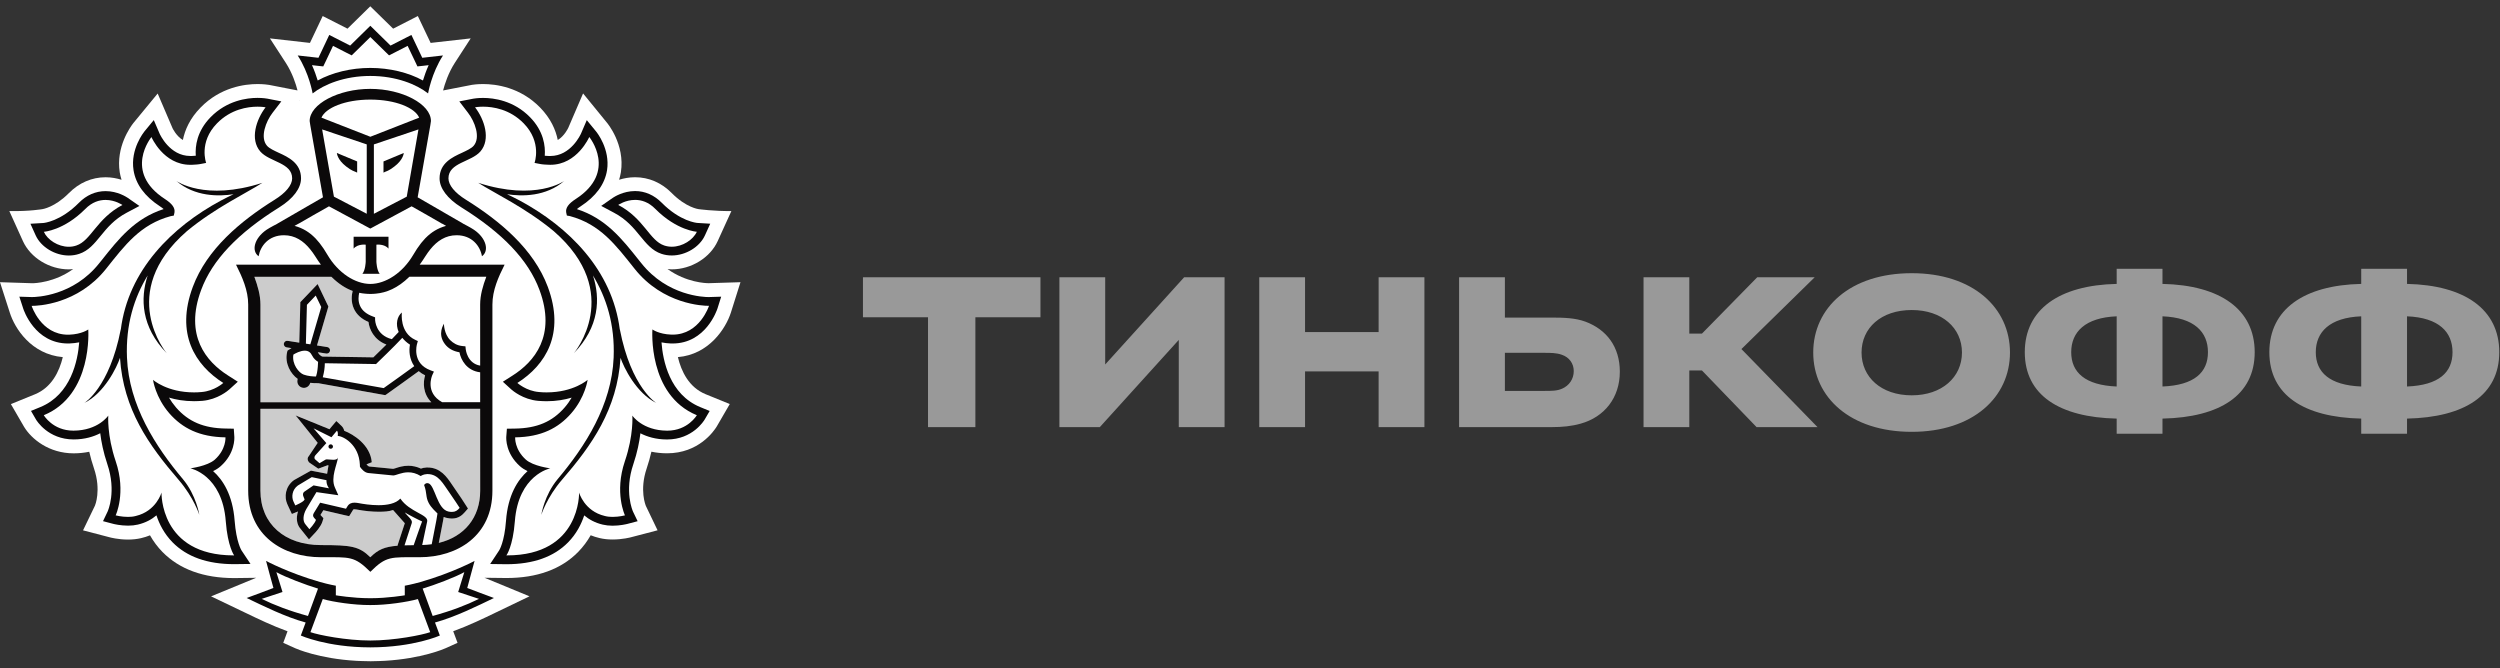 <svg width="116" height="31" viewBox="0 0 116 31" fill="none" xmlns="http://www.w3.org/2000/svg">
<rect x="0" y="0" width="116" height="31" fill="#333333" stroke="none"/>
<g clip-path="url(#clip0_4682_22335)">
<path d="M33.912 14.508L34.358 13.094L32.882 13.14C32.757 13.14 31.851 13.114 30.972 12.483C31.038 12.489 31.103 12.498 31.17 12.498C32.075 12.498 32.95 11.958 33.301 11.187L33.936 9.793C33.14 9.803 32.413 9.704 32.413 9.704C32.407 9.703 31.833 9.63 31.17 8.959C30.695 8.478 30.106 8.224 29.468 8.224C29.19 8.224 28.94 8.273 28.726 8.341C28.759 8.228 28.791 8.113 28.809 7.995C29.012 6.69 28.164 5.695 28.164 5.696L27.055 4.335L26.367 5.934C26.364 5.939 26.191 6.313 25.88 6.496C25.786 6.027 25.556 5.499 25.064 4.993C24.136 4.041 23.006 3.9 22.415 3.9C22.141 3.9 21.946 3.929 21.898 3.937L20.559 4.198C20.636 3.901 20.801 3.386 21.101 2.921L21.84 1.781L19.981 1.991L19.388 0.744L18.242 1.33L17.181 0.292L16.124 1.33L14.973 0.744L14.382 1.991L12.524 1.781L13.264 2.921C13.565 3.386 13.729 3.9 13.805 4.196L12.527 3.947L12.484 3.939C12.419 3.929 12.225 3.9 11.95 3.9C11.359 3.9 10.229 4.042 9.304 4.993C8.81 5.497 8.58 6.027 8.485 6.496C8.177 6.316 8.005 5.947 8.005 5.947L7.316 4.339L6.189 5.709C6.051 5.885 5.371 6.821 5.556 7.997C5.575 8.114 5.606 8.229 5.64 8.342C5.426 8.275 5.177 8.225 4.898 8.225C4.261 8.225 3.672 8.48 3.195 8.961C2.534 9.629 1.964 9.704 1.969 9.704C1.969 9.704 1.366 9.811 0.433 9.794L1.064 11.188C1.415 11.961 2.292 12.499 3.195 12.499C3.263 12.499 3.329 12.49 3.396 12.484C2.519 13.115 1.613 13.141 1.504 13.142L0 13.094L0.455 14.507C0.684 15.235 1.448 16.442 2.914 16.571C2.754 17.233 2.401 17.974 1.625 18.294L0.505 18.75L1.116 19.803C1.46 20.371 2.268 21.035 3.42 21.035C3.669 21.034 3.91 21.01 4.141 20.962C4.2 21.221 4.275 21.481 4.362 21.738C4.705 22.748 4.41 23.454 4.406 23.461L3.853 24.608L5.087 24.93C5.103 24.935 5.475 25.036 5.942 25.036C6.154 25.036 6.356 25.014 6.546 24.97C6.69 24.937 6.827 24.892 6.96 24.839C7.119 25.122 7.313 25.381 7.539 25.612C8.33 26.416 9.449 26.823 10.868 26.823H10.873L11.886 26.81L9.794 27.671L11.382 28.431C11.959 28.709 12.644 29.039 13.341 29.291L13.143 29.828L13.691 30.075C13.739 30.097 14.792 30.564 16.543 30.663C16.543 30.663 16.965 30.682 17.198 30.682C17.431 30.682 17.848 30.662 17.848 30.662C19.587 30.56 20.632 30.098 20.681 30.075L21.23 29.827L21.029 29.289C21.747 29.029 22.456 28.686 23.009 28.419L24.568 27.669L22.482 26.808L23.498 26.82C24.919 26.82 26.039 26.413 26.828 25.609C27.053 25.378 27.247 25.12 27.408 24.836C27.541 24.89 27.679 24.934 27.823 24.967C28.012 25.012 28.214 25.033 28.426 25.033C28.885 25.033 29.262 24.933 29.272 24.93L30.511 24.606L29.971 23.48C29.958 23.451 29.663 22.747 30.006 21.735C30.093 21.477 30.166 21.217 30.225 20.959C30.458 21.007 30.701 21.033 30.952 21.033C32.418 21.033 33.121 20.011 33.257 19.789L33.861 18.748L32.742 18.292C31.964 17.973 31.612 17.231 31.454 16.57C32.899 16.448 33.675 15.241 33.912 14.508ZM13.903 4.684L13.887 4.688L13.9 4.671L13.903 4.684Z" fill="white"/>
<path d="M17.183 4.622C15.998 4.623 15.11 5.007 14.915 5.459L17.183 6.345L19.45 5.459C19.257 5.007 18.369 4.623 17.183 4.622Z" fill="white"/>
<path d="M17.206 28.074H17.203H17.184H17.162H17.161C16.442 28.079 15.454 27.933 14.977 27.795L14.404 29.332C14.782 29.465 16.062 29.72 17.184 29.72C18.303 29.72 19.585 29.464 19.961 29.332L19.389 27.795C18.911 27.934 17.924 28.079 17.206 28.074Z" fill="white"/>
<path d="M21.544 26.547C21.117 26.786 20.165 27.145 19.611 27.312L20.076 28.581C20.933 28.349 21.64 28.078 22.225 27.788L21.26 27.47L21.544 26.547Z" fill="white"/>
<path d="M12.823 26.547L13.109 27.47L12.142 27.788C12.726 28.078 13.436 28.349 14.29 28.581L14.755 27.312C14.204 27.145 13.25 26.785 12.823 26.547Z" fill="white"/>
<path d="M17.183 3.153C18.076 3.153 18.953 3.364 19.626 3.736C19.688 3.531 19.774 3.282 19.891 3.023L19.636 3.053L19.369 3.081L19.256 2.841L18.915 2.128L18.294 2.449L18.053 2.571L17.86 2.383L17.185 1.721L16.512 2.383L16.319 2.571L16.077 2.449L15.453 2.128L15.116 2.841L15 3.081L14.733 3.053L14.479 3.023C14.595 3.284 14.68 3.531 14.743 3.736C15.418 3.364 16.292 3.153 17.183 3.153Z" fill="white"/>
<path d="M30.821 11.391C30.936 11.43 31.055 11.448 31.172 11.448C31.677 11.448 32.165 11.125 32.333 10.754C32.333 10.754 31.407 10.698 30.411 9.696C30.093 9.372 29.758 9.275 29.47 9.275C29.023 9.275 28.687 9.509 28.687 9.509C29.89 10.143 30.136 11.162 30.821 11.391Z" fill="white"/>
<path d="M3.194 11.448C3.311 11.448 3.429 11.43 3.543 11.391C4.23 11.162 4.477 10.143 5.68 9.509C5.68 9.509 5.343 9.275 4.899 9.275C4.609 9.275 4.274 9.372 3.955 9.696C2.96 10.698 2.034 10.754 2.034 10.754C2.2 11.125 2.689 11.448 3.194 11.448Z" fill="white"/>
<path d="M31.147 15.529C31.168 15.53 31.186 15.53 31.208 15.53C32.468 15.53 32.897 14.192 32.897 14.192H32.872C32.641 14.192 30.765 14.139 29.44 12.47C28.568 11.373 27.853 10.408 26.441 10.029L26.302 10.004L26.271 9.864C26.232 9.651 26.38 9.451 26.716 9.234C28.664 7.97 27.342 6.359 27.342 6.359C27.342 6.359 26.785 7.648 25.54 7.648C25.51 7.648 25.478 7.647 25.447 7.647C25.306 7.639 25.169 7.634 25.032 7.605L24.802 7.56C24.802 7.56 25.157 6.605 24.301 5.726C23.655 5.063 22.87 4.951 22.416 4.951C22.188 4.951 22.042 4.98 22.042 4.98C22.473 5.538 22.784 6.462 22.287 7.032C21.857 7.522 20.809 7.546 20.809 8.277C20.809 8.586 21.1 8.948 21.625 9.273C23.202 10.257 24.767 11.561 25.418 13.31C26.231 15.492 25.315 16.939 24.006 17.769C24.006 17.769 24.416 18.143 25.012 18.19C25.132 18.202 25.25 18.207 25.361 18.207C26.617 18.207 27.266 17.624 27.266 17.624C27.266 17.624 27.159 18.43 26.505 19.178C25.902 19.869 25.11 20.275 23.904 20.293C23.904 20.293 23.865 20.848 24.4 21.328C24.741 21.631 25.532 21.73 25.532 21.73C25.532 21.73 24.053 22.027 23.889 24.191C23.801 25.363 23.499 25.77 23.499 25.77H23.526C26.959 25.77 26.87 22.854 26.87 22.854C26.87 22.854 27.109 23.717 28.067 23.942C28.182 23.973 28.305 23.984 28.424 23.984C28.732 23.984 29 23.913 29 23.913C29 23.913 28.498 22.866 28.996 21.401C29.408 20.185 29.341 19.284 29.341 19.284C29.341 19.284 29.804 19.976 30.951 19.983H30.962C31.917 19.983 32.334 19.266 32.334 19.266C30.044 18.325 30.271 15.288 30.271 15.288C30.271 15.288 30.568 15.507 31.147 15.529ZM30.458 18.701C29.528 18.246 28.939 17.04 28.797 16.604C28.642 18.997 27.462 20.658 26.083 22.257C25.367 23.086 25.118 23.891 25.118 23.891C25.118 23.891 25.256 22.979 25.875 22.235C27.162 20.704 28.384 18.799 28.475 16.595C28.538 15.058 28.138 13.81 27.515 12.783C27.863 13.854 27.815 15.165 26.631 16.388C26.631 16.388 28.987 13.591 25.693 10.725C24.374 9.634 22.932 8.961 22.189 8.483C24.873 9.35 26.182 8.396 26.182 8.396C25.325 9.131 24.216 9.118 23.528 9.013C23.715 9.103 23.909 9.197 24.118 9.308C26.38 10.525 28.413 12.527 28.761 15.301V15.279C29.288 18.002 30.458 18.701 30.458 18.701Z" fill="white"/>
<path d="M8.833 21.73C8.833 21.73 9.624 21.632 9.966 21.328C10.499 20.848 10.462 20.293 10.462 20.293C9.254 20.276 8.463 19.869 7.857 19.179C7.207 18.431 7.1 17.625 7.1 17.625C7.1 17.625 7.748 18.208 9.003 18.208C9.116 18.208 9.233 18.203 9.354 18.192C9.949 18.145 10.36 17.77 10.36 17.77C9.052 16.94 8.134 15.492 8.946 13.31C9.598 11.562 11.162 10.257 12.739 9.273C13.264 8.948 13.555 8.588 13.555 8.277C13.555 7.546 12.508 7.522 12.079 7.032C11.581 6.462 11.894 5.537 12.323 4.98C12.323 4.98 12.18 4.951 11.95 4.951C11.498 4.951 10.712 5.063 10.067 5.726C9.209 6.605 9.565 7.56 9.565 7.56L9.335 7.605C9.197 7.634 9.059 7.639 8.919 7.647C8.887 7.647 8.859 7.648 8.828 7.648C7.58 7.648 7.026 6.36 7.026 6.36C7.026 6.36 5.704 7.972 7.651 9.236C7.986 9.452 8.133 9.652 8.094 9.866L8.063 10.006L7.922 10.03C6.512 10.409 5.796 11.374 4.924 12.471C3.601 14.137 1.728 14.192 1.495 14.192H1.469C1.469 14.192 1.897 15.53 3.158 15.53C3.178 15.53 3.196 15.53 3.218 15.529C3.798 15.508 4.096 15.288 4.096 15.288C4.096 15.288 4.319 18.324 2.033 19.266C2.033 19.266 2.449 19.983 3.404 19.983H3.416C4.564 19.976 5.025 19.284 5.025 19.284C5.025 19.284 4.958 20.185 5.37 21.401C5.867 22.866 5.368 23.913 5.368 23.913C5.368 23.913 5.636 23.984 5.943 23.984C6.062 23.984 6.184 23.973 6.299 23.942C7.255 23.717 7.495 22.854 7.495 22.854C7.495 22.854 7.408 25.77 10.841 25.77H10.865C10.865 25.77 10.565 25.363 10.477 24.191C10.313 22.027 8.833 21.73 8.833 21.73ZM8.282 22.257C6.903 20.658 5.724 18.997 5.569 16.604C5.426 17.038 4.84 18.246 3.91 18.701C3.91 18.701 5.079 18.002 5.605 15.279V15.301C5.953 12.529 7.985 10.525 10.248 9.308C10.455 9.196 10.652 9.102 10.837 9.013C10.149 9.118 9.04 9.131 8.183 8.396C8.183 8.396 9.493 9.35 12.175 8.483C11.432 8.961 9.991 9.634 8.673 10.725C5.377 13.591 7.734 16.388 7.734 16.388C6.549 15.163 6.502 13.854 6.85 12.783C6.226 13.812 5.827 15.058 5.891 16.595C5.981 18.799 7.204 20.704 8.488 22.235C9.108 22.978 9.248 23.891 9.248 23.891C9.248 23.891 8.996 23.086 8.282 22.257Z" fill="white"/>
<path d="M14.645 11.069C14.701 11.129 14.756 11.194 14.809 11.258C14.822 11.274 14.834 11.288 14.846 11.306C14.895 11.37 14.945 11.439 14.993 11.509C15.003 11.523 15.014 11.54 15.025 11.556C15.083 11.643 15.137 11.732 15.191 11.824C15.686 12.67 16.479 13.175 17.182 13.177C17.886 13.175 18.677 12.67 19.174 11.824C19.229 11.729 19.284 11.638 19.342 11.553C19.351 11.54 19.36 11.528 19.368 11.516C19.417 11.443 19.468 11.372 19.522 11.303C19.534 11.288 19.544 11.275 19.554 11.262C19.61 11.195 19.666 11.129 19.724 11.068C19.734 11.057 19.742 11.048 19.751 11.041C20.003 10.785 20.304 10.59 20.697 10.482L20.522 10.382H20.512L19.815 9.981L19.099 9.574L17.187 10.605L17.182 10.602L17.178 10.605L15.264 9.574L14.55 9.979L13.852 10.38H13.844L13.666 10.481C14.061 10.589 14.361 10.781 14.614 11.037C14.625 11.047 14.633 11.059 14.645 11.069ZM16.408 10.986H17.218H18.026V11.536C17.836 11.306 17.466 11.353 17.466 11.353V12.146C17.466 12.146 17.48 12.535 17.617 12.704H17.218H16.817C16.957 12.537 16.97 12.146 16.97 12.146V11.353C16.97 11.353 16.601 11.306 16.408 11.536V10.986Z" fill="white"/>
<path d="M17.017 9.919V6.7L14.948 6.005L15.494 9.125L17.017 9.919ZM16.572 7.49V8.007L16.472 7.961C16.467 7.958 16.32 7.924 16.063 7.723C15.639 7.397 15.632 7.097 15.632 7.097L16.572 7.49Z" fill="white"/>
<path d="M18.873 9.125L19.417 6.005L17.349 6.7V9.919L18.873 9.125ZM17.793 7.49L18.734 7.098C18.734 7.098 18.727 7.399 18.301 7.725C18.045 7.926 17.897 7.959 17.892 7.963L17.792 8.008V7.49H17.793Z" fill="white"/>
<path d="M14.09 17.382C14.292 17.454 14.536 17.47 14.661 17.47C14.666 17.454 14.673 17.435 14.679 17.413C14.691 17.376 14.701 17.34 14.709 17.299C14.743 17.121 14.756 16.919 14.759 16.789C14.674 16.737 14.554 16.644 14.488 16.505C14.411 16.345 14.301 16.271 14.14 16.271C13.932 16.271 13.709 16.394 13.614 16.453C13.538 16.897 13.868 17.3 14.09 17.382Z" fill="white"/>
<path d="M18.667 15.674C18.283 16.087 17.531 16.808 17.494 16.845L17.449 16.891L15.072 16.854C15.071 17.087 15.033 17.285 14.995 17.43C14.989 17.455 14.983 17.48 14.976 17.506L17.804 18.008C18.098 17.805 18.908 17.219 19.221 16.99C18.992 16.659 18.971 16.267 19.022 15.991C18.873 15.895 18.759 15.788 18.667 15.674Z" fill="white"/>
<path d="M18.99 12.843C18.443 13.382 17.917 13.58 17.448 13.626C17.363 13.635 17.277 13.64 17.189 13.64H17.183H17.178C17.09 13.64 17.003 13.635 16.918 13.626C16.836 13.618 16.75 13.606 16.664 13.587C16.633 13.707 16.594 13.961 16.705 14.2C16.804 14.418 17.006 14.579 17.3 14.686L17.399 14.725L17.4 14.83C17.4 14.862 17.423 15.547 18.178 15.736C18.301 15.61 18.413 15.497 18.495 15.403C18.341 15.044 18.422 14.677 18.646 14.498C18.635 14.536 18.538 15.435 19.265 15.768L19.385 15.824L19.349 15.95C19.337 15.988 19.094 16.858 19.975 17.181L20.13 17.24L20.061 17.39C20.045 17.423 19.7 18.212 20.513 18.66H22.278V17.273C21.651 17.196 21.384 16.698 21.316 16.344C21.025 16.294 20.799 16.169 20.644 15.966C20.274 15.483 20.593 15.041 20.597 15.017C20.595 15.021 20.597 15.492 20.89 15.782C21.035 15.922 21.207 16.03 21.468 16.055L21.597 16.066L21.608 16.196C21.611 16.224 21.681 16.86 22.279 16.961L22.278 14.127C22.278 13.688 22.408 13.247 22.563 12.839H18.99V12.843Z" fill="white"/>
<path d="M14.241 14.141L14.194 15.946L14.401 15.977L14.907 14.245L14.65 13.713L14.241 14.141Z" fill="white"/>
<path d="M19.824 22.419C19.84 22.419 19.858 22.421 19.874 22.425C20.189 22.514 20.269 23.639 20.822 23.74C20.875 23.751 20.926 23.754 20.969 23.754C21.129 23.754 21.224 23.686 21.327 23.567C21.327 23.567 21.049 23.134 20.841 22.843C20.564 22.461 20.35 21.999 19.836 21.999C19.824 21.999 19.809 21.999 19.796 22C19.626 22.009 19.522 22.09 19.522 22.09C19.314 21.96 19.12 21.916 18.944 21.916C18.621 21.916 18.37 22.062 18.246 22.062H18.241L17.092 21.95C16.912 21.934 16.77 21.754 16.719 21.684C16.706 21.665 16.7 21.654 16.7 21.654C16.7 21.623 16.7 21.591 16.697 21.563C16.659 20.633 15.931 20.235 15.673 20.228C15.673 20.228 15.704 20.051 15.633 19.984L15.38 20.288L14.548 19.874L15.141 20.56L14.638 21.119C14.575 21.183 14.583 21.269 14.608 21.305L14.826 21.495L15.101 21.329C15.115 21.319 15.139 21.317 15.17 21.317C15.246 21.317 15.361 21.335 15.463 21.335C15.575 21.335 15.673 21.311 15.684 21.207C15.65 21.552 15.327 22.151 15.539 22.622L15.696 22.978L14.681 22.832L14.205 23.628C14.059 23.893 14.035 24.179 14.177 24.334L14.354 24.555C14.354 24.555 14.603 24.292 14.66 24.121L14.579 24.033C14.511 23.959 14.515 23.893 14.556 23.813L14.854 23.322L16.053 23.602L16.116 23.496C16.197 23.362 16.314 23.321 16.443 23.321C16.495 23.321 16.549 23.328 16.606 23.337C16.828 23.38 17.195 23.438 17.561 23.438C17.963 23.438 18.361 23.367 18.573 23.132C19.008 23.769 19.888 23.871 19.819 24.194L19.588 25.287C19.741 25.28 19.888 25.27 20.029 25.251L20.248 24.114C20.273 23.991 20.296 23.824 20.296 23.824C20.211 23.739 20.005 23.558 19.89 23.339C19.734 23.044 19.819 22.89 19.674 22.505C19.679 22.508 19.723 22.419 19.824 22.419ZM15.339 20.823C15.28 20.821 15.237 20.772 15.24 20.713C15.245 20.657 15.292 20.613 15.35 20.618C15.409 20.62 15.452 20.671 15.449 20.727C15.444 20.783 15.395 20.826 15.339 20.823Z" fill="white"/>
<path d="M13.701 23.452C13.701 23.452 14.098 23.291 14.134 23.175L14.082 23.044C14.044 22.959 14.05 22.866 14.122 22.815L14.551 22.521L15.268 22.657C15.268 22.657 15.138 22.496 15.151 22.281L14.467 22.137L13.822 22.527C13.546 22.732 13.525 23.067 13.617 23.265L13.701 23.452Z" fill="white"/>
<path d="M18.77 25.303C18.898 25.298 19.04 25.296 19.195 25.296C19.195 25.296 19.564 24.227 19.585 24.193C19.378 24.103 18.949 23.877 18.783 23.774C18.892 23.936 19.158 24.122 19.105 24.264L18.77 25.303Z" fill="white"/>
<path d="M22.281 18.97H12.085V22.768C12.085 24.321 13.22 25.293 14.895 25.293C16.295 25.293 16.663 25.346 17.184 25.858C17.543 25.504 17.84 25.372 18.449 25.322L18.463 25.264L18.784 24.28C18.766 24.258 18.241 23.666 18.241 23.666C18.032 23.735 17.858 23.747 17.563 23.747C17.261 23.747 16.921 23.712 16.552 23.643C16.515 23.635 16.48 23.632 16.445 23.632C16.4 23.632 16.396 23.636 16.385 23.657L16.32 23.762L16.203 23.953L15.984 23.903L15.006 23.675L14.872 23.894L14.892 23.917L15.012 24.047L14.959 24.216C14.887 24.438 14.653 24.696 14.583 24.767L14.338 25.027L14.116 24.748L13.949 24.541C13.773 24.346 13.732 24.047 13.831 23.734C13.828 23.736 13.824 23.738 13.821 23.738L13.544 23.851L13.419 23.584L13.332 23.394C13.182 23.061 13.237 22.573 13.642 22.279L14.43 21.838L15.179 21.985C15.197 21.914 15.224 21.659 15.246 21.594C15.232 21.593 15.218 21.589 15.204 21.589L14.772 21.748L14.355 21.463C14.355 21.463 14.192 21.308 14.34 21.152L14.743 20.548L13.722 19.277L15.292 19.917L15.396 19.788L15.608 19.537L15.849 19.764C15.917 19.829 15.955 19.909 15.975 19.989C16.408 20.156 17.183 20.648 17.251 21.449L17.008 21.546V21.552C17.063 21.617 17.11 21.644 17.124 21.646L18.244 21.756C18.273 21.751 18.309 21.738 18.349 21.727C18.487 21.68 18.697 21.612 18.945 21.612C19.147 21.612 19.342 21.658 19.53 21.744C19.599 21.719 19.684 21.7 19.782 21.694L19.835 21.692C20.436 21.692 20.734 22.136 20.973 22.49C21.013 22.551 21.053 22.61 21.094 22.667C21.303 22.96 21.577 23.389 21.589 23.407L21.712 23.598L21.56 23.772C21.444 23.906 21.269 24.062 20.968 24.062C20.906 24.062 20.838 24.056 20.765 24.042C20.701 24.03 20.643 24.011 20.586 23.988C20.577 24.047 20.566 24.117 20.554 24.177L20.357 25.193C21.533 24.906 22.28 24.027 22.28 22.769L22.281 18.97Z" fill="#CCCCCC"/>
<path d="M12.085 18.664H20.014C19.618 18.259 19.623 17.746 19.725 17.413C19.609 17.358 19.514 17.292 19.429 17.221C19.12 17.447 18.174 18.129 17.927 18.3L17.874 18.336L14.763 17.778H14.7C14.625 17.778 14.516 17.775 14.396 17.762C14.363 17.9 14.242 17.996 14.103 17.996C14.088 17.996 14.07 17.994 14.053 17.991C13.972 17.977 13.902 17.936 13.854 17.868C13.805 17.802 13.786 17.723 13.8 17.642L13.812 17.576C13.49 17.352 13.195 16.851 13.326 16.324L13.339 16.268L13.384 16.237C13.39 16.232 13.444 16.196 13.524 16.15L13.297 16.116C13.213 16.1 13.156 16.023 13.169 15.94C13.183 15.856 13.263 15.796 13.346 15.813L13.885 15.897L13.934 14.018L14.736 13.178L15.236 14.22L14.707 16.028L15.183 16.102C15.267 16.114 15.324 16.192 15.312 16.277C15.299 16.352 15.234 16.405 15.159 16.405C15.151 16.405 15.142 16.405 15.134 16.403L14.747 16.341C14.752 16.352 14.76 16.359 14.765 16.371C14.806 16.456 14.898 16.517 14.952 16.542L17.324 16.579C17.424 16.482 17.674 16.24 17.93 15.985C17.346 15.766 17.134 15.267 17.098 14.936C16.771 14.798 16.547 14.592 16.422 14.323C16.27 13.991 16.324 13.659 16.364 13.497C16.048 13.383 15.715 13.174 15.376 12.841H11.803C11.956 13.248 12.085 13.69 12.085 14.129V18.664Z" fill="#CCCCCC"/>
<path d="M15.351 20.618C15.293 20.613 15.244 20.657 15.241 20.713C15.237 20.771 15.28 20.821 15.339 20.822C15.396 20.828 15.446 20.784 15.451 20.727C15.451 20.671 15.41 20.619 15.351 20.618Z" fill="#0B090A"/>
<path d="M22.267 27.505L21.68 27.282L21.842 26.681L22.02 26.026C22.02 26.026 20.979 26.585 19.513 27.005C19.096 27.123 18.782 27.177 18.782 27.177V27.622C18.782 27.622 17.998 27.757 17.205 27.757H17.195H17.184H17.169H17.16C16.367 27.757 15.583 27.622 15.583 27.622V27.177C15.583 27.177 15.266 27.123 14.851 27.005C13.385 26.585 12.345 26.026 12.345 26.026L12.521 26.681L12.687 27.282L12.098 27.505L11.445 27.747C12.195 28.105 13.232 28.626 14.182 28.884L13.958 29.489C13.958 29.489 15.162 30.033 17.169 30.038V30.039H17.175H17.184H17.192H17.197V30.038C19.206 30.033 20.409 29.489 20.409 29.489L20.184 28.884C21.134 28.626 22.173 28.105 22.919 27.747L22.267 27.505ZM12.142 27.788L13.108 27.469L12.823 26.547C13.248 26.786 14.204 27.145 14.756 27.311L14.29 28.581C13.436 28.348 12.725 28.076 12.142 27.788ZM17.184 29.72C16.062 29.72 14.78 29.464 14.404 29.332L14.977 27.795C15.453 27.933 16.442 28.079 17.161 28.074H17.162H17.184H17.203H17.206C17.924 28.079 18.911 27.933 19.39 27.795L19.961 29.332C19.585 29.465 18.305 29.72 17.184 29.72ZM20.076 28.581L19.611 27.311C20.165 27.145 21.117 26.786 21.544 26.547L21.26 27.469L22.225 27.788C21.64 28.076 20.933 28.348 20.076 28.581Z" fill="#0B090A"/>
<path d="M17.183 3.524C18.378 3.524 19.334 3.916 19.863 4.335C19.863 4.335 20.02 3.399 20.555 2.573L19.593 2.681L19.089 1.621L18.121 2.115L17.183 1.196L16.247 2.115L15.278 1.621L14.776 2.681L13.813 2.573C14.349 3.399 14.506 4.335 14.506 4.335C15.035 3.916 15.989 3.524 17.183 3.524ZM14.732 3.053L14.999 3.081L15.115 2.841L15.452 2.128L16.076 2.447L16.318 2.569L16.511 2.381L17.184 1.719L17.859 2.381L18.052 2.569L18.293 2.447L18.914 2.128L19.255 2.841L19.368 3.081L19.635 3.053L19.89 3.023C19.773 3.284 19.687 3.53 19.625 3.735C18.951 3.364 18.075 3.152 17.182 3.152C16.292 3.152 15.417 3.364 14.741 3.735C14.678 3.53 14.593 3.282 14.476 3.023L14.732 3.053Z" fill="#0B090A"/>
<path d="M31.206 15.938C32.752 15.938 33.269 14.381 33.291 14.314L33.463 13.766L32.883 13.784H32.881C32.677 13.784 30.971 13.739 29.762 12.217L29.647 12.075C28.857 11.08 28.108 10.134 26.768 9.703C26.807 9.668 26.862 9.625 26.938 9.577C27.649 9.113 28.062 8.551 28.167 7.898C28.318 6.915 27.686 6.132 27.658 6.1L27.227 5.574L26.959 6.198C26.941 6.238 26.488 7.238 25.537 7.238H25.466C25.401 7.235 25.339 7.232 25.277 7.227C25.311 6.78 25.229 6.089 24.596 5.441C23.837 4.661 22.904 4.544 22.415 4.544C22.154 4.544 21.981 4.576 21.963 4.578L21.312 4.705L21.713 5.229C22.028 5.632 22.314 6.377 21.976 6.766C21.868 6.89 21.645 6.99 21.432 7.091C20.994 7.291 20.396 7.568 20.396 8.276C20.396 8.734 20.755 9.213 21.405 9.62C23.33 10.819 24.518 12.07 25.031 13.451C25.824 15.576 24.789 16.788 23.784 17.425L23.333 17.713L23.727 18.072C23.78 18.118 24.263 18.539 24.977 18.6C25.112 18.609 25.241 18.617 25.362 18.617C25.82 18.617 26.209 18.545 26.525 18.45C26.438 18.601 26.331 18.755 26.196 18.911C25.622 19.57 24.915 19.87 23.898 19.886L23.52 19.892L23.491 20.267C23.487 20.343 23.459 21.039 24.125 21.631C24.226 21.722 24.349 21.798 24.478 21.86C24.027 22.262 23.568 22.962 23.479 24.163C23.405 25.164 23.163 25.535 23.161 25.538L22.743 26.17L23.497 26.18C24.744 26.18 25.699 25.839 26.361 25.164C26.752 24.765 26.975 24.314 27.108 23.914C27.325 24.098 27.605 24.258 27.97 24.343C28.109 24.375 28.261 24.393 28.424 24.393C28.776 24.393 29.07 24.319 29.104 24.311L29.586 24.184L29.372 23.739C29.357 23.703 28.955 22.809 29.388 21.534C29.574 20.983 29.669 20.489 29.715 20.105C30.019 20.261 30.425 20.391 30.951 20.392C32.143 20.392 32.669 19.51 32.693 19.473L32.929 19.069L32.493 18.89C31.071 18.306 30.756 16.737 30.694 15.886C30.822 15.911 30.969 15.933 31.134 15.938H31.206ZM32.333 19.266C32.333 19.266 31.917 19.983 30.962 19.983H30.951C29.804 19.976 29.341 19.284 29.341 19.284C29.341 19.284 29.408 20.185 28.994 21.4C28.497 22.866 28.998 23.913 28.998 23.913C28.998 23.913 28.731 23.984 28.422 23.984C28.304 23.984 28.181 23.973 28.065 23.942C27.108 23.717 26.869 22.854 26.869 22.854C26.869 22.854 26.957 25.77 23.524 25.77H23.497C23.497 25.77 23.799 25.363 23.889 24.191C24.052 22.027 25.532 21.73 25.532 21.73C25.532 21.73 24.743 21.632 24.401 21.328C23.866 20.848 23.903 20.293 23.903 20.293C25.112 20.276 25.902 19.869 26.505 19.178C27.158 18.43 27.266 17.624 27.266 17.624C27.266 17.624 26.617 18.207 25.361 18.207C25.25 18.207 25.132 18.202 25.011 18.19C24.418 18.143 24.006 17.769 24.006 17.769C25.313 16.939 26.231 15.49 25.418 13.309C24.766 11.561 23.201 10.255 21.625 9.271C21.1 8.947 20.808 8.586 20.808 8.276C20.808 7.545 21.857 7.522 22.288 7.031C22.784 6.461 22.473 5.535 22.042 4.979C22.042 4.979 22.188 4.95 22.416 4.95C22.87 4.95 23.655 5.063 24.301 5.725C25.158 6.603 24.802 7.559 24.802 7.559L25.032 7.604C25.169 7.633 25.306 7.638 25.447 7.644C25.478 7.644 25.509 7.646 25.54 7.646C26.785 7.646 27.342 6.356 27.342 6.356C27.342 6.356 28.665 7.969 26.717 9.232C26.381 9.448 26.234 9.648 26.272 9.862L26.303 10.002L26.442 10.026C27.854 10.405 28.569 11.37 29.442 12.467C30.767 14.136 32.642 14.19 32.873 14.19H32.898C32.898 14.19 32.47 15.527 31.209 15.527C31.188 15.527 31.17 15.527 31.148 15.526C30.569 15.506 30.272 15.286 30.272 15.286C30.272 15.286 30.044 18.324 32.333 19.266Z" fill="#0B090A"/>
<path d="M28.49 9.871C29.067 10.175 29.403 10.582 29.697 10.944C29.986 11.296 30.261 11.636 30.691 11.778C30.844 11.83 31.006 11.854 31.17 11.854C31.815 11.854 32.463 11.463 32.709 10.922L32.955 10.38L32.358 10.344C32.329 10.343 31.561 10.274 30.705 9.408C30.353 9.052 29.927 8.865 29.468 8.865C28.908 8.865 28.493 9.143 28.447 9.171L27.896 9.554L28.49 9.871ZM29.47 9.275C29.758 9.275 30.093 9.372 30.41 9.696C31.407 10.698 32.333 10.754 32.333 10.754C32.165 11.123 31.677 11.448 31.171 11.448C31.054 11.448 30.937 11.43 30.82 11.391C30.135 11.162 29.89 10.143 28.686 9.509C28.686 9.509 29.022 9.275 29.47 9.275Z" fill="#0B090A"/>
<path d="M28.76 15.279V15.3C28.413 12.527 26.38 10.525 24.118 9.307C23.908 9.196 23.715 9.102 23.528 9.012C24.217 9.117 25.326 9.13 26.182 8.394C26.182 8.394 24.872 9.349 22.189 8.482C22.931 8.959 24.375 9.633 25.692 10.724C28.986 13.59 26.629 16.387 26.629 16.387C27.813 15.164 27.862 13.852 27.513 12.782C28.137 13.809 28.535 15.056 28.473 16.594C28.382 18.797 27.16 20.703 25.873 22.234C25.255 22.978 25.116 23.89 25.116 23.89C25.116 23.89 25.366 23.085 26.081 22.256C27.461 20.657 28.639 18.996 28.793 16.603C28.936 17.037 29.523 18.245 30.455 18.7C30.458 18.701 29.287 18.002 28.76 15.279Z" fill="#0B090A"/>
<path d="M11.205 25.537C11.204 25.534 10.964 25.163 10.887 24.161C10.797 22.961 10.34 22.261 9.888 21.859C10.019 21.797 10.139 21.722 10.241 21.63C10.905 21.038 10.877 20.341 10.873 20.266L10.848 19.891L10.467 19.884C9.453 19.868 8.745 19.567 8.17 18.909C8.037 18.754 7.929 18.6 7.841 18.449C8.157 18.544 8.544 18.615 9.003 18.615C9.127 18.615 9.254 18.608 9.389 18.599C10.102 18.538 10.585 18.118 10.639 18.071L11.034 17.712L10.583 17.424C9.574 16.785 8.543 15.573 9.335 13.45C9.848 12.069 11.034 10.818 12.962 9.619C13.612 9.211 13.968 8.733 13.968 8.275C13.968 7.567 13.372 7.288 12.934 7.089C12.72 6.989 12.498 6.888 12.39 6.765C12.051 6.377 12.337 5.631 12.651 5.227L13.054 4.704L12.402 4.577C12.382 4.574 12.211 4.542 11.949 4.542C11.461 4.542 10.53 4.66 9.769 5.44C9.136 6.089 9.052 6.78 9.084 7.226C9.023 7.231 8.961 7.233 8.897 7.237H8.827C7.874 7.237 7.422 6.237 7.404 6.197L7.136 5.572L6.701 6.099C6.677 6.131 6.042 6.915 6.196 7.896C6.299 8.549 6.713 9.112 7.424 9.575C7.501 9.624 7.555 9.667 7.593 9.701C6.255 10.133 5.507 11.08 4.717 12.075L4.602 12.217C3.394 13.739 1.685 13.784 1.481 13.784L0.898 13.766L1.076 14.314C1.096 14.38 1.612 15.938 3.159 15.938L3.234 15.936C3.397 15.931 3.543 15.909 3.675 15.884C3.61 16.733 3.295 18.302 1.873 18.888L1.438 19.066L1.673 19.471C1.697 19.508 2.224 20.39 3.419 20.39C3.941 20.388 4.347 20.259 4.651 20.102C4.698 20.486 4.793 20.98 4.979 21.532C5.412 22.807 5.009 23.701 4.993 23.736L4.78 24.182L5.263 24.309C5.295 24.317 5.592 24.39 5.943 24.39C6.108 24.39 6.259 24.373 6.396 24.341C6.762 24.255 7.044 24.095 7.259 23.912C7.39 24.311 7.615 24.762 8.005 25.162C8.668 25.836 9.621 26.177 10.868 26.177L11.624 26.167L11.205 25.537ZM10.84 25.77C7.407 25.77 7.494 22.854 7.494 22.854C7.494 22.854 7.255 23.717 6.298 23.942C6.183 23.973 6.061 23.984 5.942 23.984C5.633 23.984 5.367 23.913 5.367 23.913C5.367 23.913 5.866 22.866 5.368 21.4C4.957 20.185 5.024 19.284 5.024 19.284C5.024 19.284 4.563 19.976 3.415 19.982H3.403C2.448 19.982 2.032 19.266 2.032 19.266C4.32 18.325 4.095 15.288 4.095 15.288C4.095 15.288 3.798 15.507 3.217 15.529C3.196 15.53 3.177 15.53 3.157 15.53C1.894 15.53 1.468 14.192 1.468 14.192H1.493C1.726 14.192 3.599 14.139 4.924 12.47C5.797 11.373 6.512 10.409 7.922 10.029L8.064 10.004L8.095 9.864C8.133 9.65 7.987 9.451 7.651 9.234C5.703 7.97 7.027 6.359 7.027 6.359C7.027 6.359 7.58 7.647 8.828 7.647C8.859 7.647 8.888 7.646 8.92 7.646C9.06 7.638 9.199 7.633 9.335 7.604L9.565 7.559C9.565 7.559 9.209 6.603 10.067 5.725C10.713 5.062 11.498 4.95 11.95 4.95C12.18 4.95 12.323 4.979 12.323 4.979C11.894 5.537 11.583 6.461 12.079 7.031C12.508 7.521 13.556 7.545 13.556 8.276C13.556 8.585 13.264 8.947 12.739 9.271C11.162 10.255 9.597 11.561 8.947 13.309C8.134 15.491 9.051 16.938 10.361 17.769C10.361 17.769 9.949 18.143 9.354 18.19C9.233 18.202 9.116 18.207 9.003 18.207C7.749 18.207 7.1 17.624 7.1 17.624C7.1 17.624 7.208 18.43 7.857 19.178C8.463 19.869 9.254 20.276 10.462 20.293C10.462 20.293 10.501 20.848 9.966 21.328C9.623 21.631 8.834 21.73 8.834 21.73C8.834 21.73 10.314 22.027 10.476 24.191C10.565 25.363 10.864 25.77 10.864 25.77H10.84Z" fill="#0B090A"/>
<path d="M3.194 11.856C3.36 11.856 3.522 11.831 3.675 11.779C4.107 11.638 4.381 11.298 4.67 10.945C4.965 10.584 5.298 10.177 5.875 9.872L6.469 9.557L5.918 9.174C5.871 9.144 5.458 8.868 4.899 8.868C4.438 8.868 4.012 9.054 3.661 9.41C2.805 10.276 2.038 10.346 2.009 10.347L1.412 10.382L1.657 10.925C1.904 11.463 2.55 11.856 3.194 11.856ZM3.955 9.698C4.274 9.373 4.609 9.277 4.899 9.277C5.343 9.277 5.68 9.511 5.68 9.511C4.477 10.146 4.23 11.163 3.543 11.392C3.429 11.432 3.311 11.45 3.194 11.45C2.689 11.45 2.201 11.126 2.034 10.756C2.034 10.755 2.959 10.698 3.955 9.698Z" fill="#0B090A"/>
<path d="M5.892 16.595C5.828 15.058 6.226 13.81 6.851 12.783C6.502 13.854 6.55 15.165 7.735 16.388C7.735 16.388 5.378 13.591 8.673 10.725C9.992 9.634 11.434 8.961 12.175 8.483C9.493 9.35 8.183 8.396 8.183 8.396C9.039 9.131 10.149 9.119 10.838 9.012C10.651 9.102 10.456 9.196 10.249 9.307C7.984 10.525 5.952 12.527 5.604 15.3V15.278C5.078 18.001 3.909 18.699 3.909 18.699C4.839 18.245 5.425 17.038 5.568 16.603C5.724 18.996 6.902 20.657 8.281 22.256C8.997 23.084 9.249 23.89 9.249 23.89C9.249 23.89 9.109 22.977 8.488 22.234C7.204 20.706 5.982 18.799 5.892 16.595Z" fill="#0B090A"/>
<path d="M16.408 10.986V11.536C16.599 11.306 16.969 11.353 16.969 11.353V12.146C16.969 12.146 16.956 12.535 16.816 12.704H17.217H17.617C17.48 12.537 17.465 12.146 17.465 12.146V11.353C17.465 11.353 17.836 11.306 18.026 11.536V10.986H17.217H16.408Z" fill="#0B090A"/>
<path d="M16.063 7.725C16.319 7.926 16.467 7.959 16.472 7.963L16.572 8.009V7.491L15.631 7.099C15.631 7.1 15.64 7.399 16.063 7.725Z" fill="#0B090A"/>
<path d="M18.301 7.725C18.727 7.399 18.734 7.099 18.734 7.099L17.794 7.491V8.009L17.892 7.963C17.899 7.959 18.045 7.926 18.301 7.725Z" fill="#0B090A"/>
<path d="M19.996 5.616C19.996 4.83 18.661 4.124 17.186 4.124H17.185H17.181H17.177C15.703 4.124 14.368 4.83 14.368 5.616L14.397 5.809L14.986 9.155L14.395 9.495L12.865 10.38H12.871C12.871 10.38 12.526 10.554 12.367 10.662C11.784 11.063 11.661 11.648 11.999 11.89C12.083 11.414 12.463 10.915 13.175 10.915C13.688 10.915 14.079 11.177 14.395 11.57C14.476 11.669 14.553 11.775 14.625 11.89C14.713 12.033 14.802 12.159 14.891 12.282H10.952C11.241 12.858 11.516 13.469 11.516 14.132V22.767C11.516 24.858 13.139 25.855 14.895 25.855C16.252 25.855 16.435 25.794 17.184 26.533C17.929 25.793 18.112 25.855 19.47 25.855C21.227 25.855 22.848 24.858 22.848 22.767V14.132C22.848 13.469 23.123 12.858 23.413 12.282H19.473C19.56 12.161 19.649 12.033 19.738 11.89C19.811 11.775 19.887 11.669 19.966 11.57C20.285 11.175 20.675 10.915 21.187 10.915C21.899 10.915 22.279 11.412 22.363 11.89C22.701 11.648 22.579 11.063 21.993 10.662C21.837 10.554 21.492 10.38 21.492 10.38H21.497L19.968 9.495L19.379 9.155L19.968 5.809L19.996 5.616ZM14.947 6.005L17.017 6.7V9.919L15.494 9.124L14.947 6.005ZM15.376 12.843C15.715 13.178 16.048 13.385 16.364 13.5C16.323 13.661 16.269 13.995 16.422 14.327C16.546 14.594 16.773 14.801 17.098 14.938C17.134 15.269 17.345 15.767 17.929 15.987C17.674 16.243 17.424 16.483 17.323 16.581L14.951 16.544C14.897 16.518 14.806 16.458 14.765 16.373C14.76 16.361 14.752 16.355 14.748 16.342L15.135 16.404C15.144 16.406 15.152 16.406 15.16 16.406C15.234 16.406 15.3 16.355 15.312 16.278C15.325 16.193 15.268 16.116 15.184 16.103L14.708 16.029L15.237 14.223L14.737 13.18L13.935 14.02L13.886 15.899L13.347 15.815C13.264 15.799 13.184 15.86 13.17 15.942C13.157 16.025 13.214 16.103 13.299 16.118L13.525 16.152C13.444 16.198 13.391 16.234 13.385 16.239L13.338 16.271L13.325 16.327C13.194 16.854 13.491 17.354 13.811 17.578L13.8 17.644C13.787 17.726 13.805 17.805 13.854 17.871C13.9 17.938 13.972 17.979 14.052 17.993C14.068 17.995 14.086 17.997 14.102 17.997C14.241 17.997 14.361 17.901 14.396 17.763C14.516 17.777 14.625 17.779 14.699 17.779H14.762L17.874 18.335L17.927 18.301C18.175 18.129 19.119 17.447 19.429 17.222C19.514 17.294 19.609 17.36 19.725 17.415C19.625 17.748 19.618 18.262 20.015 18.666H12.085V14.134C12.085 13.694 11.955 13.253 11.803 12.845H15.376V12.843ZM19.221 16.99C18.906 17.219 18.096 17.805 17.803 18.008L14.976 17.506C14.982 17.48 14.989 17.456 14.995 17.43C15.032 17.285 15.07 17.087 15.072 16.854L17.449 16.892L17.494 16.846C17.53 16.811 18.283 16.09 18.667 15.675C18.758 15.788 18.873 15.897 19.022 15.992C18.97 16.267 18.992 16.659 19.221 16.99ZM14.487 16.505C14.554 16.644 14.675 16.737 14.759 16.789C14.756 16.919 14.743 17.121 14.708 17.299C14.701 17.339 14.691 17.376 14.679 17.413C14.672 17.436 14.666 17.455 14.661 17.47C14.536 17.47 14.291 17.455 14.09 17.382C13.868 17.3 13.536 16.897 13.613 16.453C13.71 16.394 13.932 16.271 14.14 16.271C14.301 16.27 14.41 16.345 14.487 16.505ZM14.193 15.946L14.241 14.143L14.649 13.714L14.906 14.246L14.4 15.977L14.193 15.946ZM19.195 25.297C19.041 25.297 18.898 25.299 18.77 25.304L19.107 24.267C19.159 24.123 18.893 23.939 18.784 23.777C18.95 23.88 19.379 24.105 19.586 24.196C19.564 24.229 19.195 25.297 19.195 25.297ZM20.252 24.118L20.032 25.253C19.892 25.273 19.743 25.283 19.59 25.289L19.821 24.197C19.891 23.872 19.01 23.772 18.576 23.134C18.364 23.371 17.964 23.441 17.563 23.441C17.197 23.441 16.83 23.382 16.608 23.339C16.552 23.33 16.497 23.324 16.445 23.324C16.316 23.324 16.199 23.363 16.118 23.498L16.054 23.605L14.855 23.325L14.557 23.814C14.514 23.893 14.512 23.96 14.58 24.034L14.661 24.122C14.606 24.295 14.356 24.556 14.356 24.556L14.178 24.336C14.036 24.179 14.059 23.894 14.207 23.629L14.683 22.834L15.698 22.979L15.54 22.622C15.328 22.151 15.65 21.552 15.685 21.207C15.674 21.311 15.577 21.334 15.464 21.334C15.361 21.334 15.247 21.315 15.171 21.315C15.142 21.315 15.116 21.318 15.102 21.328L14.827 21.493L14.61 21.304C14.584 21.267 14.575 21.181 14.639 21.118L15.142 20.56L14.548 19.874L15.379 20.288L15.633 19.984C15.702 20.051 15.672 20.228 15.672 20.228C15.932 20.235 16.659 20.633 16.698 21.562C16.701 21.59 16.701 21.622 16.701 21.652C16.701 21.652 16.707 21.664 16.72 21.683C16.771 21.753 16.913 21.933 17.093 21.949L18.242 22.061H18.247C18.373 22.061 18.623 21.915 18.945 21.915C19.119 21.915 19.315 21.959 19.523 22.089C19.523 22.089 19.627 22.008 19.797 21.999C19.81 21.997 19.824 21.997 19.837 21.997C20.352 21.997 20.565 22.458 20.842 22.841C21.05 23.133 21.328 23.566 21.328 23.566C21.225 23.686 21.13 23.753 20.97 23.753C20.927 23.753 20.876 23.749 20.822 23.739C20.27 23.638 20.19 22.513 19.875 22.424C19.858 22.419 19.84 22.418 19.825 22.418C19.724 22.418 19.679 22.507 19.679 22.507C19.822 22.89 19.739 23.045 19.893 23.34C20.009 23.559 20.214 23.74 20.299 23.825C20.299 23.828 20.276 23.993 20.252 24.118ZM14.081 23.044L14.134 23.175C14.099 23.289 13.701 23.452 13.701 23.452L13.615 23.266C13.523 23.068 13.543 22.733 13.82 22.528L14.466 22.139L15.149 22.282C15.136 22.498 15.266 22.658 15.266 22.658L14.549 22.522L14.12 22.816C14.048 22.866 14.043 22.959 14.081 23.044ZM20.36 25.191L20.556 24.175C20.567 24.116 20.579 24.046 20.588 23.987C20.644 24.01 20.703 24.029 20.767 24.04C20.84 24.054 20.909 24.061 20.97 24.061C21.271 24.061 21.446 23.904 21.563 23.77L21.714 23.596L21.591 23.405C21.579 23.386 21.307 22.959 21.096 22.666C21.055 22.608 21.015 22.551 20.975 22.489C20.736 22.135 20.437 21.691 19.837 21.691L19.783 21.692C19.684 21.698 19.599 21.717 19.531 21.743C19.342 21.655 19.148 21.61 18.946 21.61C18.698 21.61 18.488 21.678 18.35 21.725C18.31 21.736 18.274 21.749 18.245 21.754L17.123 21.645C17.109 21.642 17.063 21.616 17.008 21.549V21.544L17.251 21.448C17.183 20.647 16.406 20.154 15.973 19.988C15.954 19.907 15.915 19.827 15.847 19.762L15.606 19.536L15.393 19.788L15.289 19.916L13.719 19.277L14.741 20.548L14.337 21.152C14.189 21.308 14.352 21.463 14.352 21.463L14.769 21.747L15.201 21.588C15.216 21.588 15.229 21.591 15.243 21.593C15.223 21.658 15.196 21.912 15.178 21.983L14.428 21.837L13.64 22.277C13.236 22.572 13.18 23.059 13.331 23.393L13.418 23.582L13.543 23.849L13.818 23.736C13.822 23.735 13.825 23.734 13.828 23.731C13.729 24.044 13.769 24.342 13.946 24.538L14.113 24.747L14.336 25.026L14.58 24.766C14.652 24.695 14.884 24.436 14.957 24.215L15.009 24.045L14.89 23.916L14.87 23.893L15.004 23.674L15.982 23.902L16.202 23.951L16.319 23.76L16.383 23.656C16.395 23.634 16.398 23.631 16.444 23.631C16.478 23.631 16.513 23.634 16.55 23.642C16.919 23.711 17.26 23.745 17.562 23.745C17.855 23.745 18.029 23.734 18.239 23.665C18.239 23.665 18.765 24.256 18.783 24.278L18.461 25.261L18.447 25.321C17.838 25.369 17.541 25.502 17.183 25.857C16.662 25.345 16.293 25.292 14.894 25.292C13.219 25.292 12.084 24.319 12.084 22.766V18.969H22.279L22.281 22.766C22.282 24.026 21.536 24.905 20.36 25.191ZM22.564 12.843C22.409 13.25 22.279 13.692 22.279 14.131L22.28 16.965C21.682 16.865 21.612 16.227 21.609 16.2L21.597 16.07L21.469 16.058C21.209 16.034 21.037 15.925 20.892 15.785C20.599 15.494 20.597 15.023 20.599 15.02C20.595 15.044 20.276 15.485 20.646 15.968C20.802 16.172 21.027 16.296 21.319 16.346C21.387 16.7 21.653 17.199 22.28 17.275V18.663H20.517C19.703 18.215 20.047 17.425 20.064 17.392L20.134 17.242L19.978 17.183C19.098 16.86 19.339 15.989 19.352 15.953L19.388 15.825L19.268 15.769C18.541 15.436 18.64 14.536 18.649 14.499C18.425 14.678 18.344 15.045 18.499 15.404C18.415 15.498 18.303 15.613 18.181 15.737C17.428 15.548 17.405 14.862 17.405 14.83L17.404 14.724L17.305 14.686C17.01 14.578 16.808 14.416 16.709 14.198C16.598 13.958 16.638 13.706 16.669 13.585C16.755 13.604 16.841 13.618 16.923 13.624C17.008 13.633 17.095 13.639 17.183 13.639H17.188H17.194C17.282 13.639 17.368 13.633 17.453 13.624C17.922 13.579 18.447 13.379 18.995 12.842H22.564V12.843ZM19.816 9.979L20.513 10.38H20.523L20.698 10.48C20.305 10.589 20.004 10.783 19.752 11.039C19.743 11.047 19.734 11.057 19.725 11.066C19.667 11.127 19.609 11.193 19.555 11.261C19.545 11.274 19.535 11.287 19.523 11.302C19.469 11.37 19.419 11.44 19.37 11.514C19.362 11.527 19.353 11.54 19.344 11.551C19.287 11.636 19.231 11.728 19.176 11.822C18.68 12.668 17.888 13.174 17.184 13.175C16.481 13.174 15.689 12.668 15.193 11.822C15.139 11.73 15.085 11.641 15.027 11.555C15.016 11.538 15.005 11.522 14.995 11.508C14.946 11.438 14.897 11.369 14.847 11.304C14.834 11.286 14.823 11.272 14.81 11.257C14.756 11.192 14.701 11.127 14.645 11.067C14.634 11.058 14.626 11.047 14.615 11.037C14.361 10.781 14.062 10.587 13.667 10.48L13.845 10.38H13.852L14.549 9.979L15.265 9.573L17.177 10.604L17.181 10.6L17.186 10.604L19.099 9.573L19.816 9.979ZM18.873 9.125L17.348 9.92V6.7L19.416 6.005L18.873 9.125ZM17.183 6.346L14.915 5.459C15.108 5.007 15.998 4.623 17.183 4.621C18.369 4.623 19.258 5.007 19.45 5.459L17.183 6.346Z" fill="#0B090A"/>
<path d="M45.258 19.818V14.721H48.277V12.866H40.041V14.721H43.06V19.818H45.258ZM51.281 16.912V12.866H49.156V19.818H51.032L54.695 15.772V19.818H56.82V12.866H54.944L51.281 16.912ZM63.968 17.233V19.818H66.093V12.866H63.968V15.407H60.554V12.866H58.429V19.818H60.554V17.233H63.968ZM72.01 19.818C72.494 19.818 72.933 19.774 73.344 19.657C74.443 19.35 75.16 18.459 75.16 17.247C75.16 16.094 74.546 15.29 73.564 14.925C73.094 14.75 72.538 14.736 72.01 14.736H69.827V12.866H67.702V19.818H72.01ZM71.644 16.371C71.937 16.371 72.215 16.371 72.464 16.459C72.816 16.576 73.022 16.868 73.022 17.218C73.022 17.583 72.816 17.89 72.479 18.036C72.245 18.138 72.01 18.138 71.644 18.138H69.827V16.371H71.644ZM78.97 17.189L81.505 19.818H84.333L80.802 16.196L84.201 12.866H81.535L78.97 15.48H78.384V12.866H76.26V19.818H78.384V17.189H78.97ZM88.705 12.676C85.847 12.676 84.134 14.283 84.134 16.357C84.134 18.43 85.847 20.037 88.705 20.037C91.548 20.037 93.263 18.43 93.263 16.357C93.263 14.283 91.548 12.676 88.705 12.676ZM88.705 18.343C87.284 18.343 86.376 17.496 86.376 16.357C86.376 15.217 87.284 14.385 88.705 14.385C90.112 14.385 91.035 15.217 91.035 16.357C91.035 17.496 90.112 18.343 88.705 18.343ZM100.339 12.472H98.214V13.173C95.547 13.231 93.95 14.356 93.95 16.342C93.95 18.328 95.547 19.365 98.214 19.423V20.124H100.339V19.423C103.02 19.365 104.618 18.328 104.618 16.342C104.618 14.356 103.02 13.231 100.339 13.173V12.472ZM98.214 17.934C96.749 17.875 96.104 17.277 96.104 16.342C96.104 15.407 96.749 14.736 98.214 14.677V17.934ZM100.339 14.677C101.819 14.736 102.449 15.407 102.449 16.342C102.449 17.277 101.819 17.875 100.339 17.934V14.677ZM111.686 12.472H109.561V13.173C106.895 13.231 105.298 14.356 105.298 16.342C105.298 18.328 106.895 19.365 109.561 19.423V20.124H111.686V19.423C114.368 19.365 115.966 18.328 115.966 16.342C115.966 14.356 114.368 13.231 111.686 13.173V12.472ZM109.561 17.934C108.096 17.875 107.452 17.277 107.452 16.342C107.452 15.407 108.096 14.736 109.561 14.677V17.934ZM111.686 14.677C113.167 14.736 113.797 15.407 113.797 16.342C113.797 17.277 113.167 17.875 111.686 17.934V14.677Z" fill="#999999"/>
</g>
<defs>
<clipPath id="clip0_4682_22335">
<rect width="116" height="30.39" fill="white" transform="translate(0 0.292)"/>
</clipPath>
</defs>
</svg>
